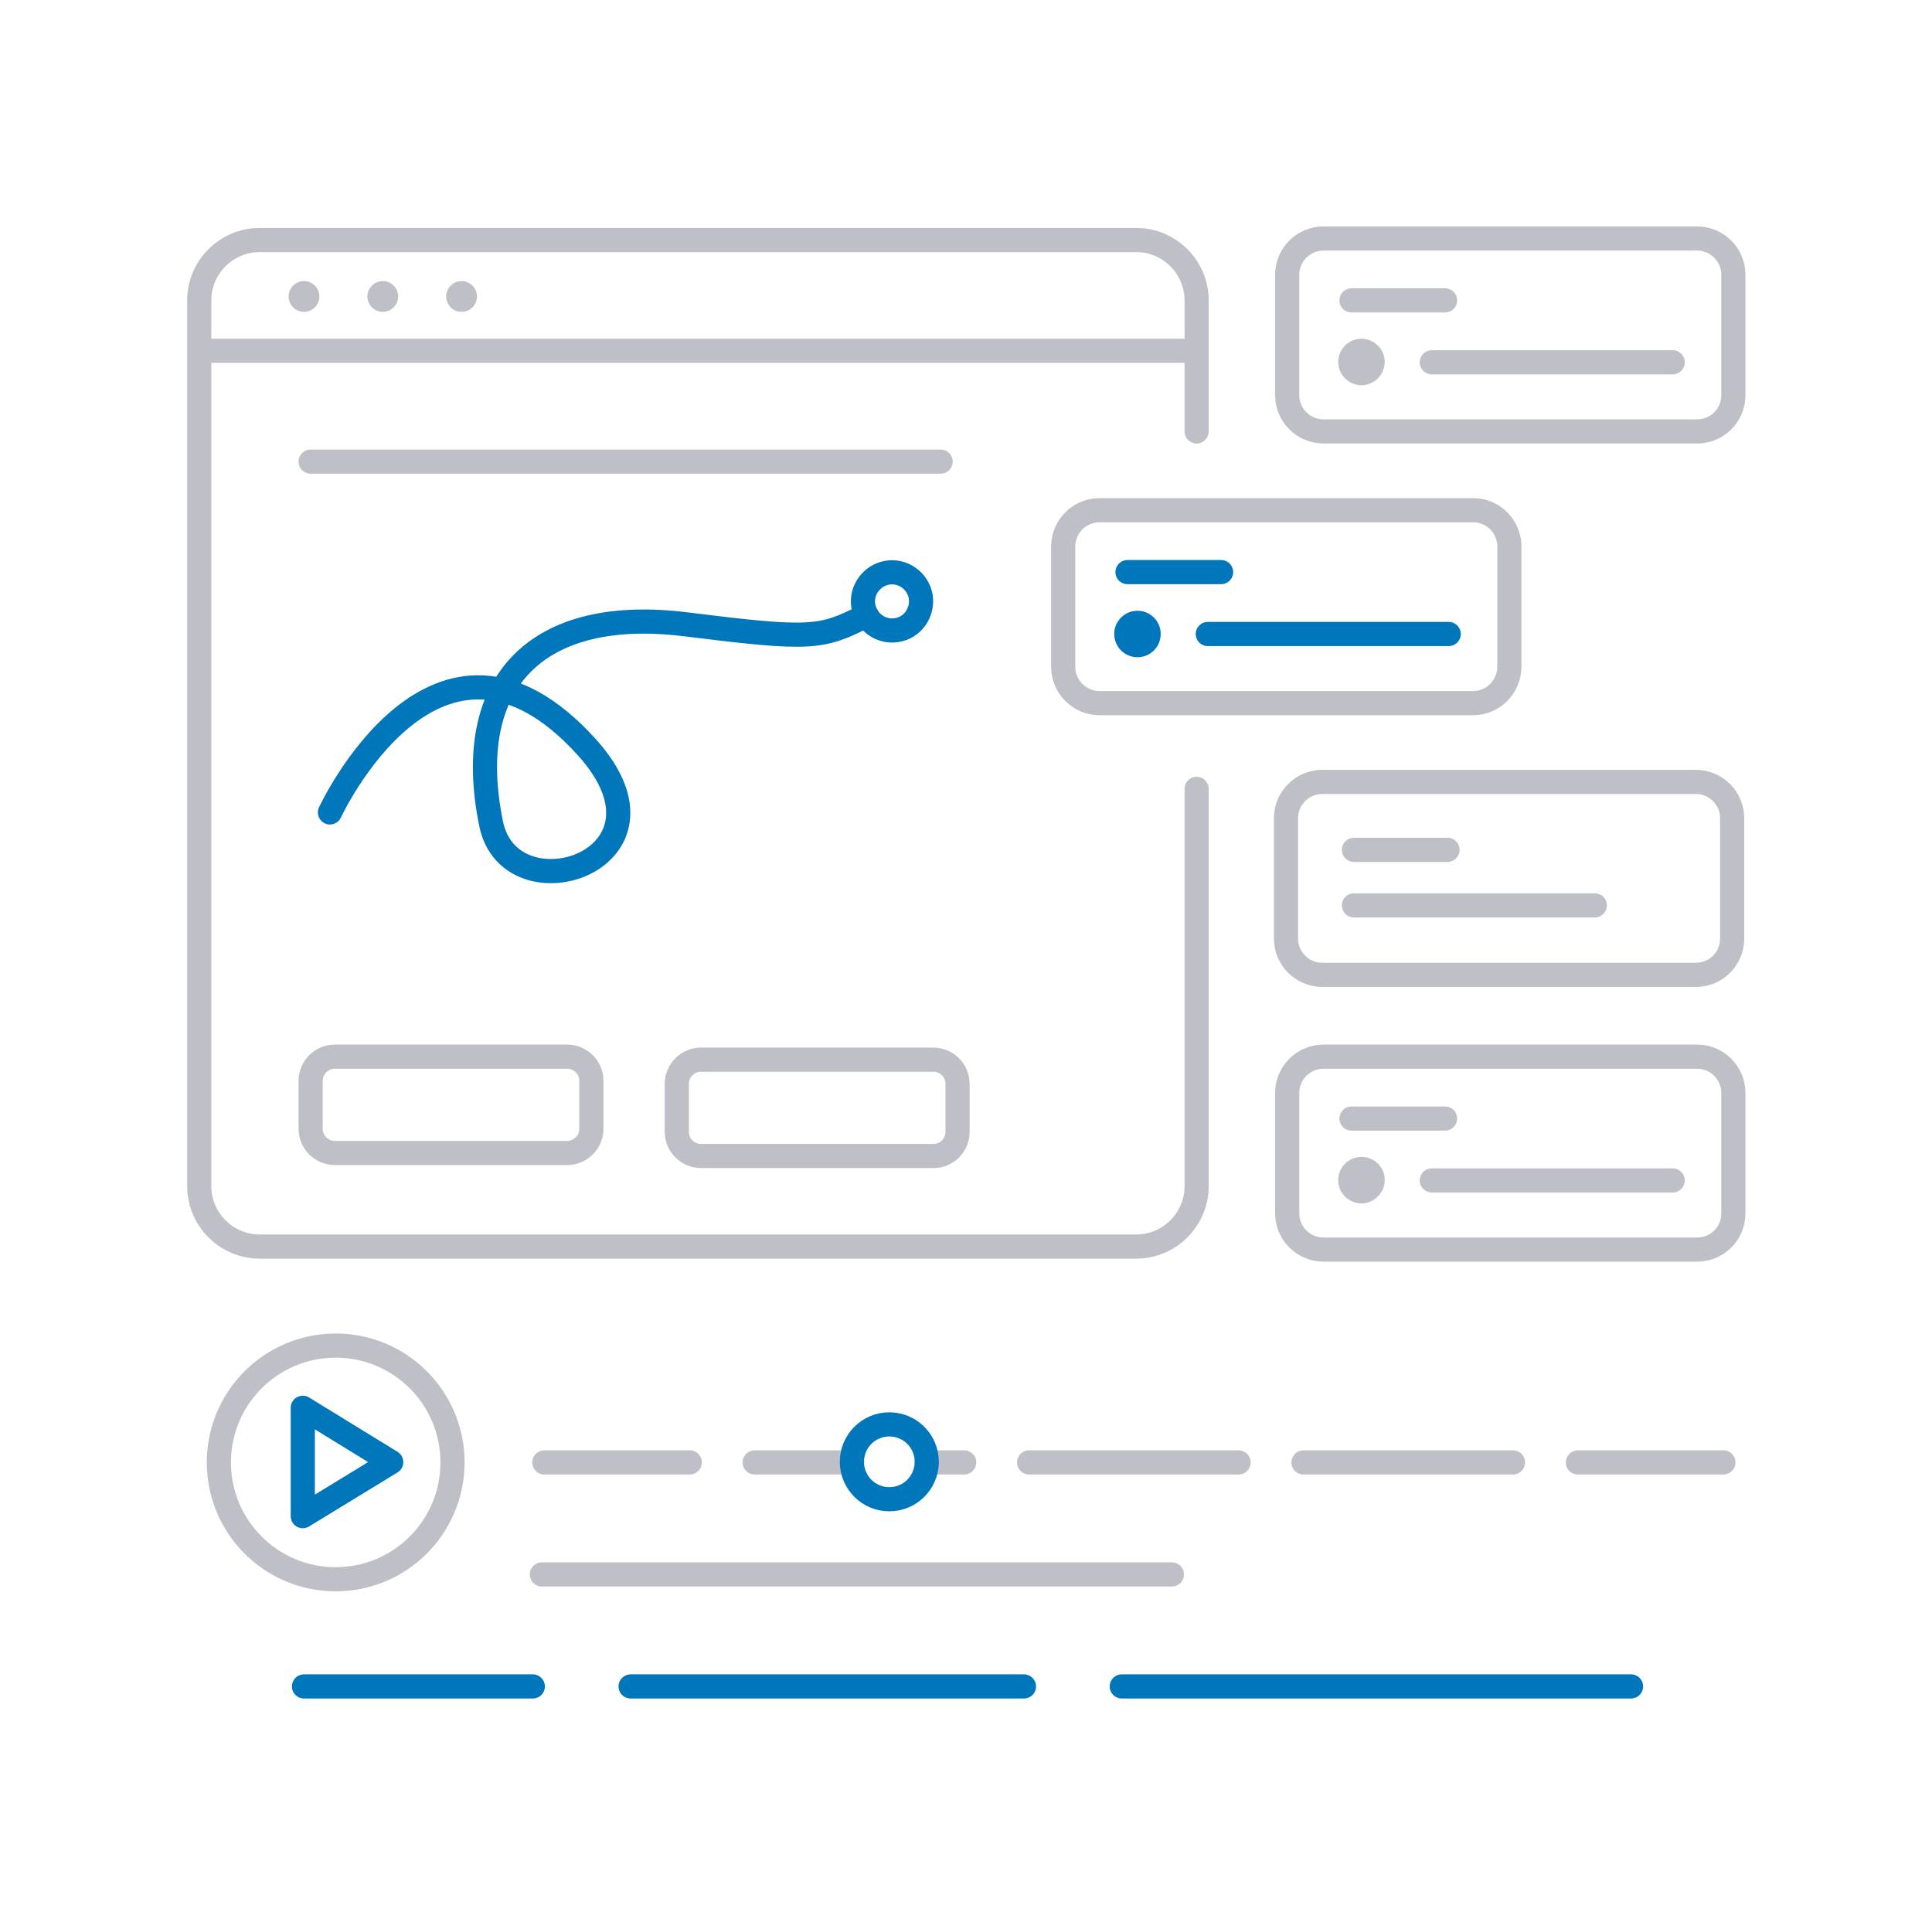 <svg width="640" height="638" viewBox="0 0 640 638" fill="none" xmlns="http://www.w3.org/2000/svg">
<g clip-path="url(#clip0)">
<path d="M68.5 116.2H396" stroke="#BFBFC8" stroke-width="8" stroke-miterlimit="10" stroke-linecap="round" stroke-linejoin="round"/>
<path d="M487.9 232.9H364.2C357.6 232.9 352.2 227.5 352.2 220.9V181C352.2 174.4 357.6 169 364.2 169H488C494.6 169 500 174.4 500 181V220.9C499.9 227.6 494.6 232.9 487.9 232.9Z" stroke="#BFBFC8" stroke-width="8" stroke-miterlimit="10" stroke-linecap="round" stroke-linejoin="round"/>
<path d="M373.5 189.5H404.5" stroke="#0076BB" stroke-width="8" stroke-miterlimit="10" stroke-linecap="round" stroke-linejoin="round"/>
<path d="M400.1 210H479.9" stroke="#0076BB" stroke-width="8" stroke-miterlimit="10" stroke-linecap="round" stroke-linejoin="round"/>
<path d="M376.8 217.7C381.053 217.7 384.5 214.253 384.5 210C384.5 205.747 381.053 202.3 376.8 202.3C372.547 202.3 369.1 205.747 369.1 210C369.1 214.253 372.547 217.7 376.8 217.7Z" fill="#0076BB"/>
<path d="M561.8 322.9H438C431.4 322.9 426 317.5 426 310.9V271C426 264.4 431.4 259 438 259H561.8C568.4 259 573.8 264.4 573.8 271V310.9C573.8 317.5 568.5 322.9 561.8 322.9Z" stroke="#BFBFC8" stroke-width="8" stroke-miterlimit="10" stroke-linecap="round" stroke-linejoin="round"/>
<path d="M448.5 281.5H479.5" stroke="#BFBFC8" stroke-width="8" stroke-miterlimit="10" stroke-linecap="round" stroke-linejoin="round"/>
<path d="M448.5 299.9H528.3" stroke="#BFBFC8" stroke-width="8" stroke-miterlimit="10" stroke-linecap="round" stroke-linejoin="round"/>
<path d="M100.7 558.6H176.5" stroke="#0076BB" stroke-width="8" stroke-miterlimit="10" stroke-linecap="round" stroke-linejoin="round"/>
<path d="M371.6 558.6H540.3" stroke="#0076BB" stroke-width="8" stroke-miterlimit="10" stroke-linecap="round" stroke-linejoin="round"/>
<path d="M111.2 523.1C132.573 523.1 149.9 505.773 149.9 484.4C149.9 463.027 132.573 445.7 111.2 445.7C89.827 445.7 72.5 463.027 72.5 484.4C72.5 505.773 89.827 523.1 111.2 523.1Z" stroke="#BFBFC8" stroke-width="8" stroke-miterlimit="10" stroke-linecap="round" stroke-linejoin="round"/>
<path d="M100.3 502.2V466.3L129.6 484.3L100.3 502.2Z" stroke="#0076BB" stroke-width="8" stroke-miterlimit="10" stroke-linecap="round" stroke-linejoin="round"/>
<path d="M522.7 484.4H570.9" stroke="#BFBFC8" stroke-width="8" stroke-miterlimit="10" stroke-linecap="round" stroke-linejoin="round"/>
<path d="M431.8 484.4H501.2" stroke="#BFBFC8" stroke-width="8" stroke-miterlimit="10" stroke-linecap="round" stroke-linejoin="round"/>
<path d="M340.9 484.4H410.3" stroke="#BFBFC8" stroke-width="8" stroke-miterlimit="10" stroke-linecap="round" stroke-linejoin="round"/>
<path d="M307 484.4H319.4" stroke="#BFBFC8" stroke-width="8" stroke-miterlimit="10" stroke-linecap="round" stroke-linejoin="round"/>
<path d="M250 484.4H282.3" stroke="#BFBFC8" stroke-width="8" stroke-miterlimit="10" stroke-linecap="round" stroke-linejoin="round"/>
<path d="M180.3 484.4H228.5" stroke="#BFBFC8" stroke-width="8" stroke-miterlimit="10" stroke-linecap="round" stroke-linejoin="round"/>
<path d="M179.5 521.5H388.2" stroke="#BFBFC8" stroke-width="8" stroke-miterlimit="10" stroke-linecap="round" stroke-linejoin="round"/>
<path d="M102.9 152.9H311.6" stroke="#BFBFC8" stroke-width="8" stroke-miterlimit="10" stroke-linecap="round" stroke-linejoin="round"/>
<path d="M294.6 496.6C301.448 496.6 307 491.048 307 484.2C307 477.352 301.448 471.8 294.6 471.8C287.752 471.8 282.2 477.352 282.2 484.2C282.2 491.048 287.752 496.6 294.6 496.6Z" stroke="#0076BB" stroke-width="8" stroke-miterlimit="10" stroke-linecap="round" stroke-linejoin="round"/>
<path d="M208.9 558.6H339.2" stroke="#0076BB" stroke-width="8" stroke-miterlimit="10" stroke-linecap="round" stroke-linejoin="round"/>
<path d="M152.9 103.3C150.1 103.3 147.8 101 147.8 98.2C147.8 95.4 150.1 93.1 152.9 93.1C155.7 93.1 158 95.4 158 98.2C158 101 155.7 103.3 152.9 103.3Z" fill="#BFBFC8"/>
<path d="M126.8 103.3C124 103.3 121.7 101 121.7 98.2C121.7 95.4 124 93.1 126.8 93.1C129.6 93.1 131.9 95.4 131.9 98.2C131.9 101 129.6 103.3 126.8 103.3Z" fill="#BFBFC8"/>
<path d="M100.7 103.3C97.9 103.3 95.6 101 95.6 98.2C95.6 95.4 97.9 93.1 100.7 93.1C103.5 93.1 105.8 95.4 105.8 98.2C105.8 101 103.5 103.3 100.7 103.3Z" fill="#BFBFC8"/>
<path d="M187.9 381.9H110.9C106.5 381.9 102.9 378.3 102.9 373.9V358C102.9 353.6 106.5 350 110.9 350H187.9C192.3 350 195.9 353.6 195.9 358V373.9C195.9 378.3 192.3 381.9 187.9 381.9Z" stroke="#BFBFC8" stroke-width="8" stroke-miterlimit="10" stroke-linecap="round" stroke-linejoin="round"/>
<path d="M309.2 382.9H232.2C227.8 382.9 224.2 379.3 224.2 374.9V359C224.2 354.6 227.8 351 232.2 351H309.2C313.6 351 317.2 354.6 317.2 359V374.9C317.2 379.4 313.6 382.9 309.2 382.9Z" stroke="#BFBFC8" stroke-width="8" stroke-miterlimit="10" stroke-linecap="round" stroke-linejoin="round"/>
<path d="M109.3 269.1C109.3 269.1 144.7 192.7 194.3 247.4C228.4 285 169.1 304.1 162.7 272.9C153 225.4 178.3 200.7 227.2 206.8C269 212 272 211.5 287.1 203.8" stroke="#0076BB" stroke-width="8" stroke-miterlimit="10" stroke-linecap="round" stroke-linejoin="round"/>
<path d="M297.1 208.7C291.9 209.6 286.9 206 286 200.8C285.1 195.6 288.7 190.6 293.9 189.7C299.1 188.8 304.1 192.4 305 197.6C305.8 202.9 302.3 207.9 297.1 208.7Z" stroke="#0076BB" stroke-width="8" stroke-miterlimit="10" stroke-linecap="round" stroke-linejoin="round"/>
<path d="M396.4 261.3V392.9C396.4 403.9 387.4 412.9 376.4 412.9H86C75 412.9 66 403.9 66 392.9V99.5C66 88.5 75 79.5 86 79.5H376.4C387.4 79.5 396.4 88.5 396.4 99.5V142.9" stroke="#BFBFC8" stroke-width="8" stroke-miterlimit="10" stroke-linecap="round" stroke-linejoin="round"/>
<path d="M562.2 142.9H438.4C431.8 142.9 426.4 137.5 426.4 130.9V91C426.4 84.4 431.8 79 438.4 79H562.2C568.8 79 574.2 84.4 574.2 91V130.9C574.2 137.6 568.8 142.9 562.2 142.9Z" stroke="#BFBFC8" stroke-width="8" stroke-miterlimit="10" stroke-linecap="round" stroke-linejoin="round"/>
<path d="M447.7 99.5H478.7" stroke="#BFBFC8" stroke-width="8" stroke-miterlimit="10" stroke-linecap="round" stroke-linejoin="round"/>
<path d="M474.3 120H554.1" stroke="#BFBFC8" stroke-width="8" stroke-miterlimit="10" stroke-linecap="round" stroke-linejoin="round"/>
<path d="M451 112.2C446.7 112.2 443.3 115.7 443.3 119.9C443.3 124.1 446.8 127.6 451 127.6C455.2 127.6 458.7 124.1 458.7 119.9C458.7 115.7 455.3 112.2 451 112.2Z" fill="#BFBFC8"/>
<path d="M562.2 413.9H438.4C431.8 413.9 426.4 408.5 426.4 401.9V362C426.4 355.4 431.8 350 438.4 350H562.2C568.8 350 574.2 355.4 574.2 362V401.9C574.2 408.6 568.8 413.9 562.2 413.9Z" stroke="#BFBFC8" stroke-width="8" stroke-miterlimit="10" stroke-linecap="round" stroke-linejoin="round"/>
<path d="M447.7 370.5H478.7" stroke="#BFBFC8" stroke-width="8" stroke-miterlimit="10" stroke-linecap="round" stroke-linejoin="round"/>
<path d="M474.3 391H554.1" stroke="#BFBFC8" stroke-width="8" stroke-miterlimit="10" stroke-linecap="round" stroke-linejoin="round"/>
<path d="M451 383.2C446.7 383.2 443.3 386.7 443.3 390.9C443.3 395.2 446.8 398.6 451 398.6C455.2 398.6 458.7 395.1 458.7 390.9C458.8 386.7 455.3 383.2 451 383.2Z" fill="#BFBFC8"/>
</g>
<defs>
<clipPath id="clip0">
<rect width="516.2" height="487.6" fill="white" transform="translate(62 75)"/>
</clipPath>
</defs>
</svg>
